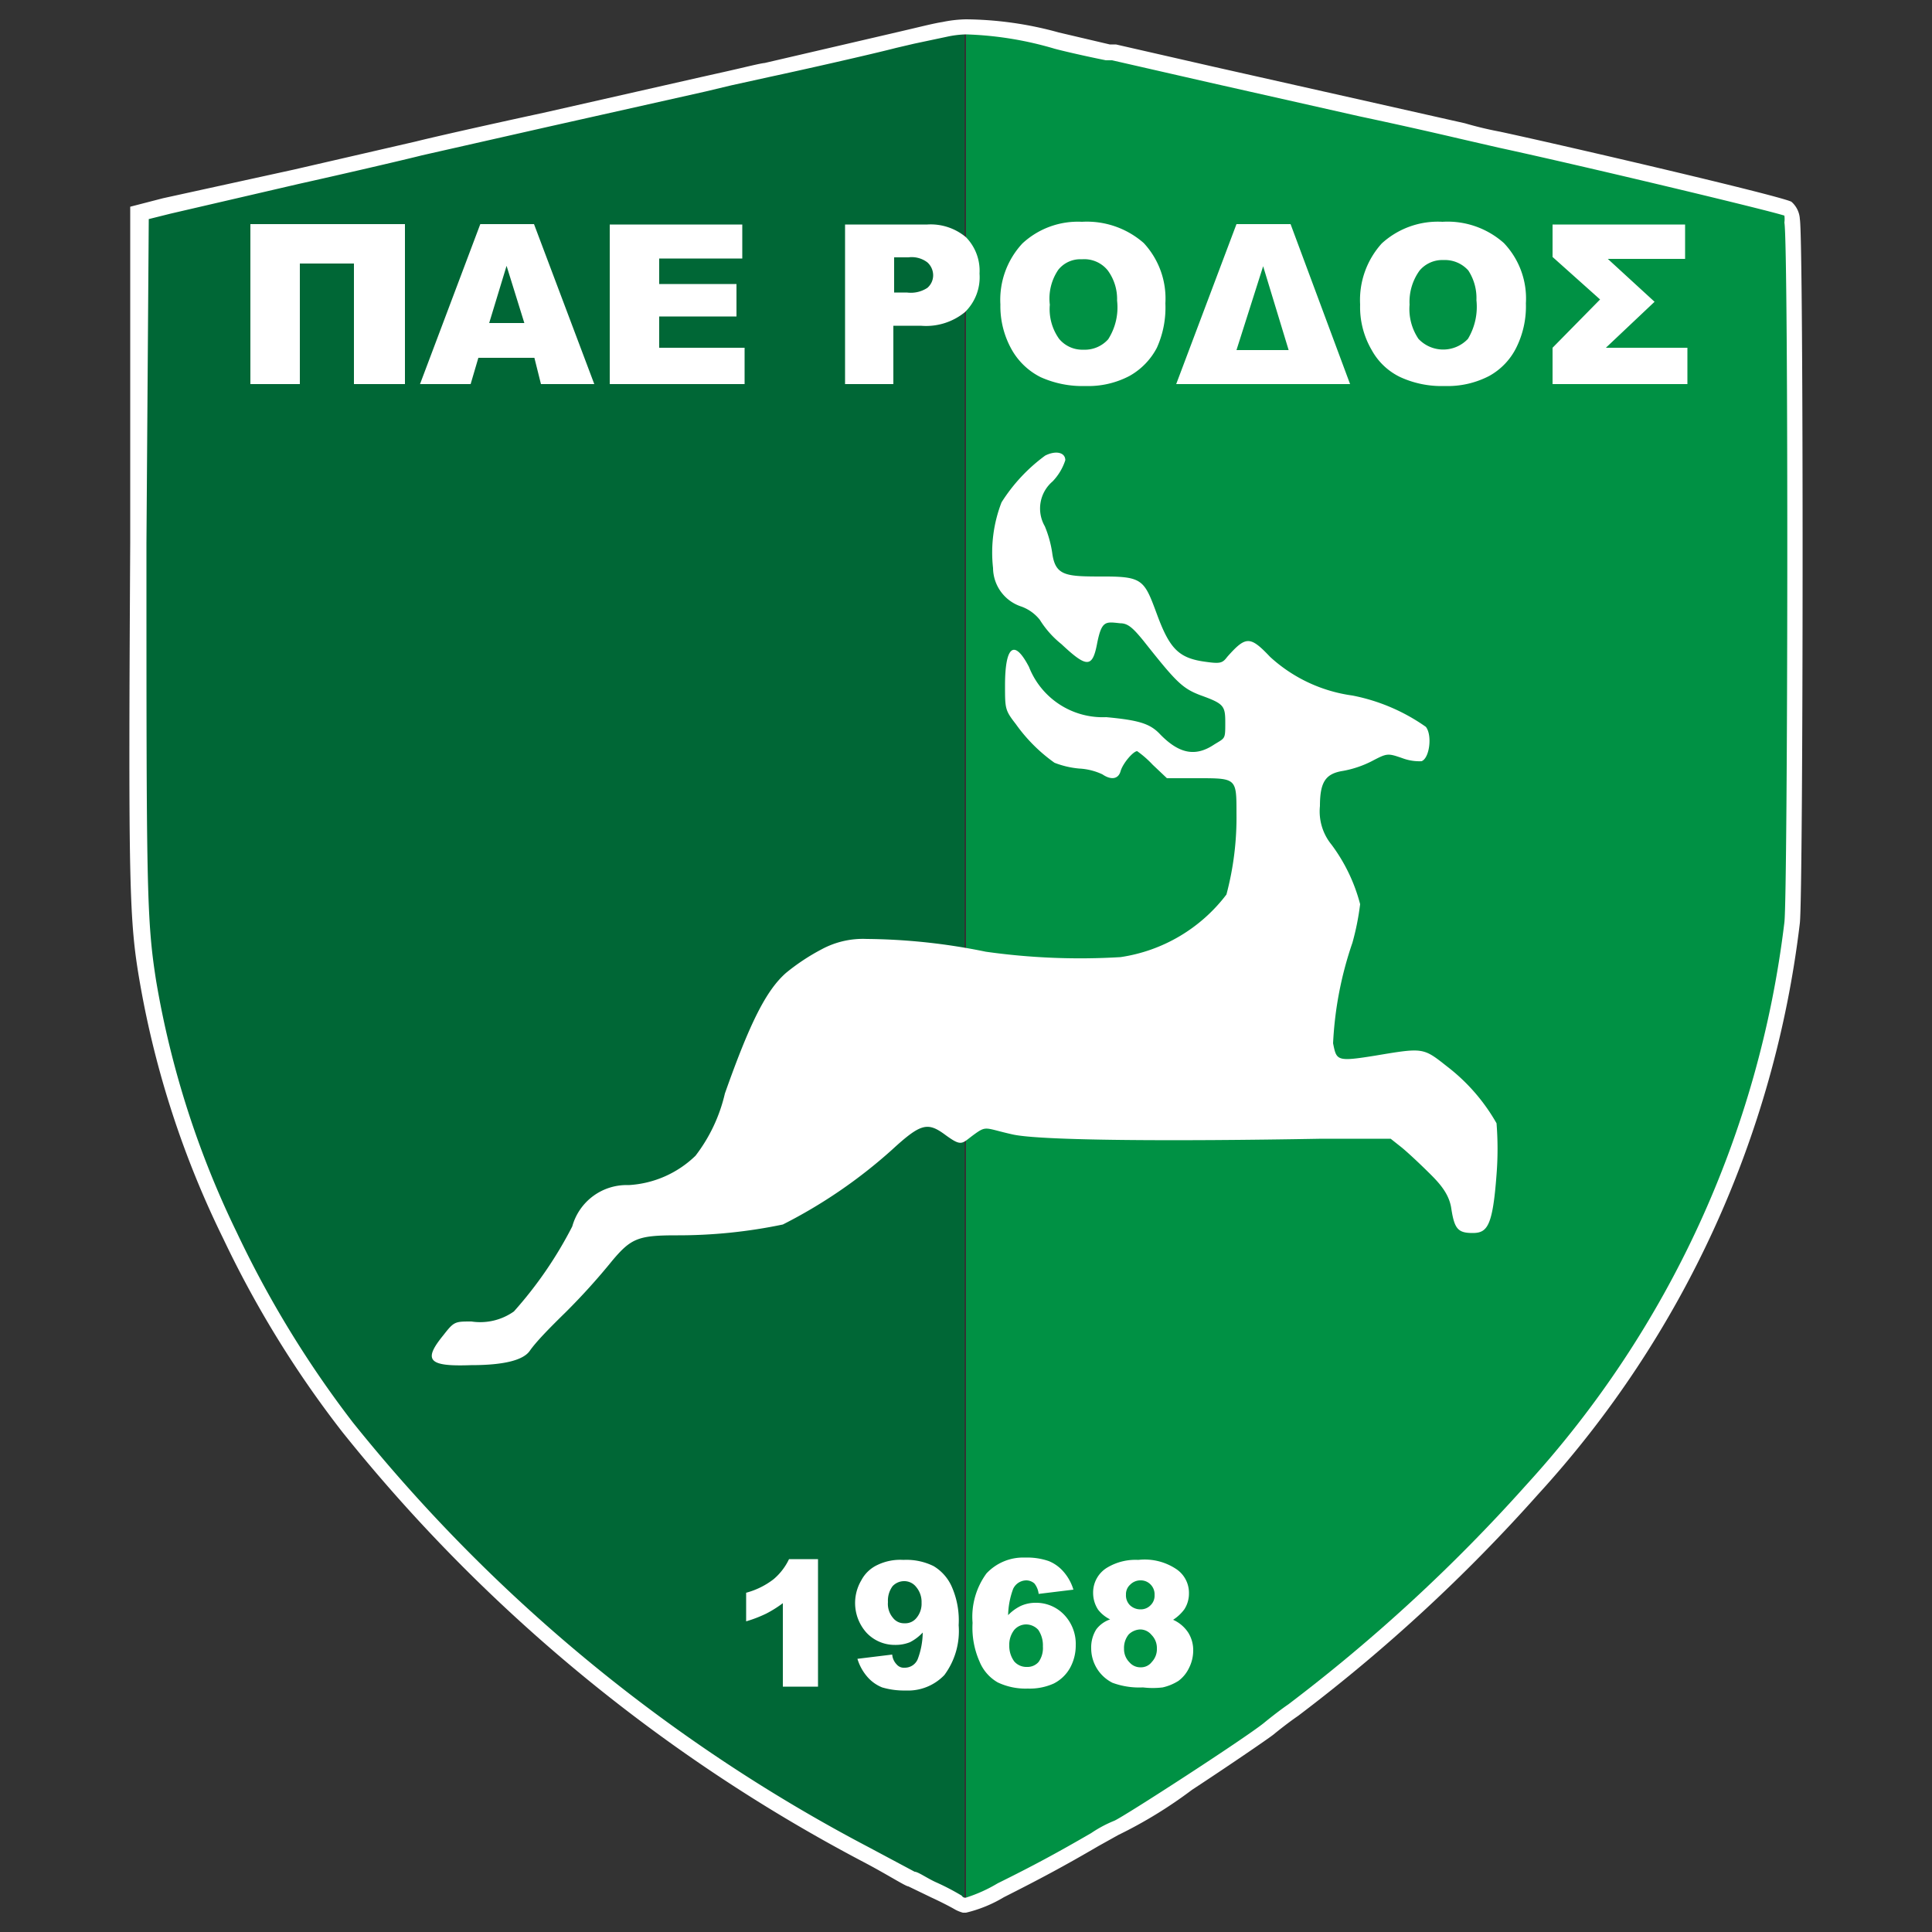 <?xml version="1.0" encoding="iso-8859-1"?>
<svg xmlns="http://www.w3.org/2000/svg" width="50" height="50" xmlns:v="https://vecta.io/nano"><rect width="100%" height="100%" fill="#333333" stroke="none"/><style>.E{isolation:isolate}</style><path d="M25 .69a2.78 2.78 0 0 0-.54.06l-1.33.3-3.28.75-1.64.37-4.06.92-3.28.74-3.2.74-3.32.76-.7.18v8.55c-.05 8.79 0 9.74.25 11.35A24.34 24.34 0 0 0 6 32a25.9 25.9 0 0 0 3 4.93A42.82 42.82 0 0 0 22.43 48l1.17.64c.09.06.35.18.58.28a7.06 7.06 0 0 1 .64.33.28.28 0 0 0 .14.06h0V.69z" fill="#006736"/><path d="M46.38 5.72a.53.53 0 0 0-.13-.31c-.14-.09-5.22-1.3-7.47-1.79-.28-.05-.7-.15-.93-.22s-1.42-.33-2.62-.59L31.37 2l-2.7-.62-1.32-.31A8.79 8.79 0 0 0 25 .69V49.3c.13 0 .33-.07.94-.38l2.43-1.31.55-.3c.12 0 3.46-2.19 3.94-2.57l.62-.48a42.24 42.24 0 0 0 6.18-5.7 26.49 26.49 0 0 0 6.73-14.68c.07-.76.08-17.65-.01-18.16z" fill="#009144"/><path d="M25 49.5h-.08a.93.93 0 0 1-.2-.08h0c-.1-.06-.37-.2-.61-.31l-.6-.29h0c-.07 0-.55-.31-1.16-.63A42.71 42.71 0 0 1 8.86 37.06a27 27 0 0 1-3.08-5 24.5 24.5 0 0 1-2.16-6.63c-.28-1.61-.3-2.46-.25-11.38v-8.7l.85-.22 3.38-.74h0l3.17-.73c.35-.09 1.85-.43 3.29-.74L18.12 2l.67-.15c.49-.11.88-.21 1-.22l3.27-.76.47-.11c.34-.08.66-.16.86-.19A3.25 3.25 0 0 1 25 .5h0a9.27 9.27 0 0 1 2.4.34l1.32.31h.16l2.54.58 3.87.87 2.62.59a9.59 9.59 0 0 0 .92.22c1.76.38 7.17 1.64 7.53 1.81h0a.64.64 0 0 1 .22.45c.1.54.09 17.4 0 18.22a26.54 26.54 0 0 1-6.78 14.79 43.09 43.09 0 0 1-6.21 5.73c-.22.15-.5.37-.62.47s-1.25.87-2.12 1.44a11.65 11.65 0 0 1-1.91 1.17h0l-.52.29c-.89.52-1.51.85-2.44 1.32a3.45 3.45 0 0 1-.98.4zm0-.39h0a3.85 3.85 0 0 0 .82-.37c.93-.46 1.54-.79 2.42-1.3a3.19 3.19 0 0 1 .6-.32c.27-.12 3.36-2.12 3.87-2.53.12-.1.41-.33.63-.48a43.37 43.37 0 0 0 6.15-5.67 26.21 26.21 0 0 0 6.69-14.57h0c.09-.77.11-17.53 0-18.11a.69.69 0 0 0 0-.18c-.46-.15-5.23-1.29-7.4-1.76l-1-.23a128.89 128.89 0 0 0-2.6-.58l-3.86-.87-2.54-.58h-.16c-.55-.11-1.15-.25-1.33-.3A9 9 0 0 0 25 .89h0a2.6 2.6 0 0 0-.49.06h0l-.85.18-.47.11c-.66.17-2.34.55-3.27.75l-1 .22-.67.16-4.06.91-3.27.74c-.27.07-1.71.41-3.19.74h0l-3.32.77-.56.14-.06 8.39c0 8.89 0 9.73.25 11.32a24 24 0 0 0 2.09 6.52 27 27 0 0 0 3 4.91 42.31 42.31 0 0 0 13.36 11l1.18.63c.09 0 .34.18.57.28a6.21 6.21 0 0 1 .65.34h0a.1.1 0 0 0 .11.05zm3.85-2zM46.12 5.56zM37.45 27.6c-.62-.49-.61-.49-1.86-.28-1 .16-1 .13-1.09-.32a9.35 9.35 0 0 1 .5-2.6 6.7 6.7 0 0 0 .2-1 4.45 4.45 0 0 0-.74-1.54 1.36 1.36 0 0 1-.3-1c0-.63.15-.84.6-.91a2.69 2.69 0 0 0 .74-.25c.4-.21.41-.21.79-.08a1.25 1.25 0 0 0 .5.08c.21-.08.28-.68.11-.89A4.93 4.93 0 0 0 35 18a3.94 3.94 0 0 1-2.13-1c-.52-.55-.63-.54-1.11 0-.12.16-.18.18-.54.13-.7-.09-.94-.32-1.27-1.21s-.36-1-1.36-1-1.28 0-1.36-.62a2.9 2.9 0 0 0-.19-.68.92.92 0 0 1 .2-1.16 1.42 1.42 0 0 0 .33-.55c0-.2-.24-.26-.52-.12A4.43 4.43 0 0 0 25.92 13a3.6 3.6 0 0 0-.22 1.7 1.06 1.06 0 0 0 .74 1 1.08 1.08 0 0 1 .47.34 2.49 2.49 0 0 0 .56.63c.65.61.8.62.92 0s.22-.58.6-.54c.2 0 .33.12.6.45.84 1.06 1 1.23 1.47 1.41.61.22.65.27.65.71s0 .39-.29.57c-.48.32-.9.24-1.39-.26-.26-.28-.54-.37-1.4-.45a2.05 2.05 0 0 1-2-1.3c-.38-.73-.62-.55-.62.48 0 .6 0 .64.28 1a4.23 4.23 0 0 0 1 1 2.32 2.32 0 0 0 .64.15 1.61 1.61 0 0 1 .6.15c.22.15.41.13.47-.08s.33-.52.43-.52a2.65 2.65 0 0 1 .4.35l.37.35h.8c1 0 1 0 1 .9a7.74 7.74 0 0 1-.26 2.11A4.21 4.21 0 0 1 29 24.77a17.42 17.42 0 0 1-3.49-.14 15.87 15.87 0 0 0-3.08-.33 2.25 2.25 0 0 0-1.17.27 5.44 5.44 0 0 0-.92.61c-.51.45-.93 1.28-1.58 3.12a4.19 4.19 0 0 1-.76 1.61 2.7 2.7 0 0 1-1.73.76 1.46 1.46 0 0 0-1.46 1.07 10.44 10.44 0 0 1-1.51 2.2 1.51 1.51 0 0 1-1.1.26c-.43 0-.45 0-.73.36-.53.65-.38.81.72.77.89 0 1.36-.14 1.52-.37s.49-.57.93-1a16.91 16.91 0 0 0 1.21-1.34c.48-.57.67-.65 1.65-.65a13.25 13.25 0 0 0 2.76-.28 13 13 0 0 0 2.82-1.93c.74-.68.92-.73 1.37-.4s.43.24.76 0 .28-.16 1 0 4.12.18 8 .11h1.78l.29.23c.17.14.5.45.76.71s.47.52.52.87c.08.52.17.63.55.63s.52-.17.62-1.51a8.4 8.4 0 0 0 0-1.33 4.9 4.9 0 0 0-1.28-1.47z" fill="#fff"/><path d="M10.43 9.94H9.16V6.82h-1.4v3.12H6.48V5.8h4v4.14zm3.4-.68h-1.45l-.2.68h-1.31l1.56-4.14h1.39l1.56 4.14H14zm-.26-.9l-.46-1.48-.45 1.48zm2.21-2.55h3.43v.88h-2.15v.66h2v.84h-2V9h2.21v.94h-3.49zm6.09 0H24a1.42 1.42 0 0 1 1 .33 1.24 1.24 0 0 1 .35.94 1.26 1.26 0 0 1-.38 1 1.59 1.59 0 0 1-1.14.35h-.71v1.51h-1.25zm1.29 1.76h.31a.78.78 0 0 0 .53-.12.43.43 0 0 0 .15-.33.45.45 0 0 0-.15-.33.67.67 0 0 0-.49-.13h-.37v.91zm2.73.31a2.14 2.14 0 0 1 .57-1.58A2.11 2.11 0 0 1 28 5.74a2.23 2.23 0 0 1 1.6.55 2.11 2.11 0 0 1 .56 1.56A2.53 2.53 0 0 1 29.94 9a1.78 1.78 0 0 1-.71.73 2.29 2.29 0 0 1-1.14.26 2.63 2.63 0 0 1-1.16-.23 1.77 1.77 0 0 1-.74-.7 2.29 2.29 0 0 1-.3-1.18zm1.28 0a1.32 1.32 0 0 0 .24.89.78.78 0 0 0 .63.28.81.81 0 0 0 .64-.27 1.53 1.53 0 0 0 .23-1 1.25 1.25 0 0 0-.24-.78.78.78 0 0 0-.67-.29.73.73 0 0 0-.61.27 1.32 1.32 0 0 0-.22.91zm7.77 2.06h-4.5L32 5.8h1.4zm-1.59-.88l-.66-2.17L32 9.06zm1.85-1.18a2.18 2.18 0 0 1 .56-1.58 2.15 2.15 0 0 1 1.57-.56 2.19 2.19 0 0 1 1.59.55 2.08 2.08 0 0 1 .57 1.56A2.4 2.4 0 0 1 39.24 9a1.7 1.7 0 0 1-.7.73 2.33 2.33 0 0 1-1.15.26 2.56 2.56 0 0 1-1.15-.23 1.66 1.66 0 0 1-.74-.7 2.2 2.2 0 0 1-.3-1.18zm1.28 0a1.38 1.38 0 0 0 .23.89.88.88 0 0 0 1.28 0 1.61 1.61 0 0 0 .22-1A1.31 1.31 0 0 0 38 7a.81.81 0 0 0-.64-.27.77.77 0 0 0-.62.27 1.38 1.38 0 0 0-.26.89zm7.19 2.06h-3.49V9l1.23-1.25-1.23-1.1v-.84h3.43v.89h-2l1.21 1.11L41.56 9h2.11z" class="E" fill="#fff"/><path d="M21.17 40.36v3.29h-.91v-2.16a3 3 0 0 1-.43.27 3.34 3.34 0 0 1-.52.2v-.74a2 2 0 0 0 .71-.35 1.55 1.55 0 0 0 .4-.52h.75zm1.02 2.57l.9-.11a.42.42 0 0 0 .12.26.24.24 0 0 0 .2.08.36.36 0 0 0 .34-.22 2 2 0 0 0 .13-.69 1.2 1.2 0 0 1-.33.25 1 1 0 0 1-.39.07 1 1 0 0 1-.73-.31 1.15 1.15 0 0 1-.14-1.36.9.9 0 0 1 .42-.4 1.36 1.36 0 0 1 .67-.13 1.59 1.59 0 0 1 .78.16 1.17 1.17 0 0 1 .47.53 2.16 2.16 0 0 1 .18 1 1.91 1.91 0 0 1-.37 1.29 1.3 1.3 0 0 1-1 .4 2 2 0 0 1-.61-.08 1 1 0 0 1-.38-.27 1.27 1.27 0 0 1-.26-.47zm1.66-1.45a.6.6 0 0 0-.14-.41.39.39 0 0 0-.32-.15.41.41 0 0 0-.29.13.63.63 0 0 0-.12.41.56.56 0 0 0 .13.41.36.36 0 0 0 .3.14.37.37 0 0 0 .31-.14.57.57 0 0 0 .13-.39zm3.93-.34l-.9.11a.52.52 0 0 0-.11-.27.32.32 0 0 0-.21-.08.38.38 0 0 0-.34.22 2.09 2.09 0 0 0-.13.68 1.15 1.15 0 0 1 .33-.24.93.93 0 0 1 .39-.08 1 1 0 0 1 .73.31 1.09 1.09 0 0 1 .3.79 1.2 1.2 0 0 1-.15.59 1 1 0 0 1-.42.4 1.51 1.51 0 0 1-.67.13 1.68 1.68 0 0 1-.78-.16 1.1 1.1 0 0 1-.47-.54 2.16 2.16 0 0 1-.18-1 1.9 1.9 0 0 1 .36-1.28 1.3 1.3 0 0 1 1-.41 1.71 1.71 0 0 1 .61.09 1 1 0 0 1 .37.26 1.25 1.25 0 0 1 .27.48zm-1.66 1.44a.68.68 0 0 0 .13.42.42.42 0 0 0 .33.14.38.38 0 0 0 .3-.13.62.62 0 0 0 .11-.4.71.71 0 0 0-.12-.43.43.43 0 0 0-.31-.14.41.41 0 0 0-.31.14.62.62 0 0 0-.13.4zm2.61-.67a.89.89 0 0 1-.31-.25.79.79 0 0 1-.13-.44.75.75 0 0 1 .38-.66 1.42 1.42 0 0 1 .79-.19 1.47 1.47 0 0 1 1 .25.74.74 0 0 1 .31.62.75.75 0 0 1-.12.41 1.1 1.1 0 0 1-.29.27.91.91 0 0 1 .39.33.85.85 0 0 1 .13.47 1 1 0 0 1-.11.45.89.89 0 0 1-.27.33 1.3 1.3 0 0 1-.41.17 2.1 2.1 0 0 1-.51 0 2 2 0 0 1-.79-.12 1 1 0 0 1-.55-.89.88.88 0 0 1 .13-.49.75.75 0 0 1 .36-.26zm.36.76a.48.48 0 0 0 .14.35.37.37 0 0 0 .29.13.35.35 0 0 0 .29-.14.48.48 0 0 0 .13-.35.48.48 0 0 0-.14-.35.38.38 0 0 0-.29-.14.45.45 0 0 0-.3.13.55.55 0 0 0-.12.37zm.05-1.4a.36.36 0 0 0 .1.27.39.39 0 0 0 .28.11.35.35 0 0 0 .26-.11.34.34 0 0 0 .1-.26.36.36 0 0 0-.1-.27.35.35 0 0 0-.26-.11.37.37 0 0 0-.27.11.33.33 0 0 0-.11.26z" class="E" fill="#fff"/></svg>